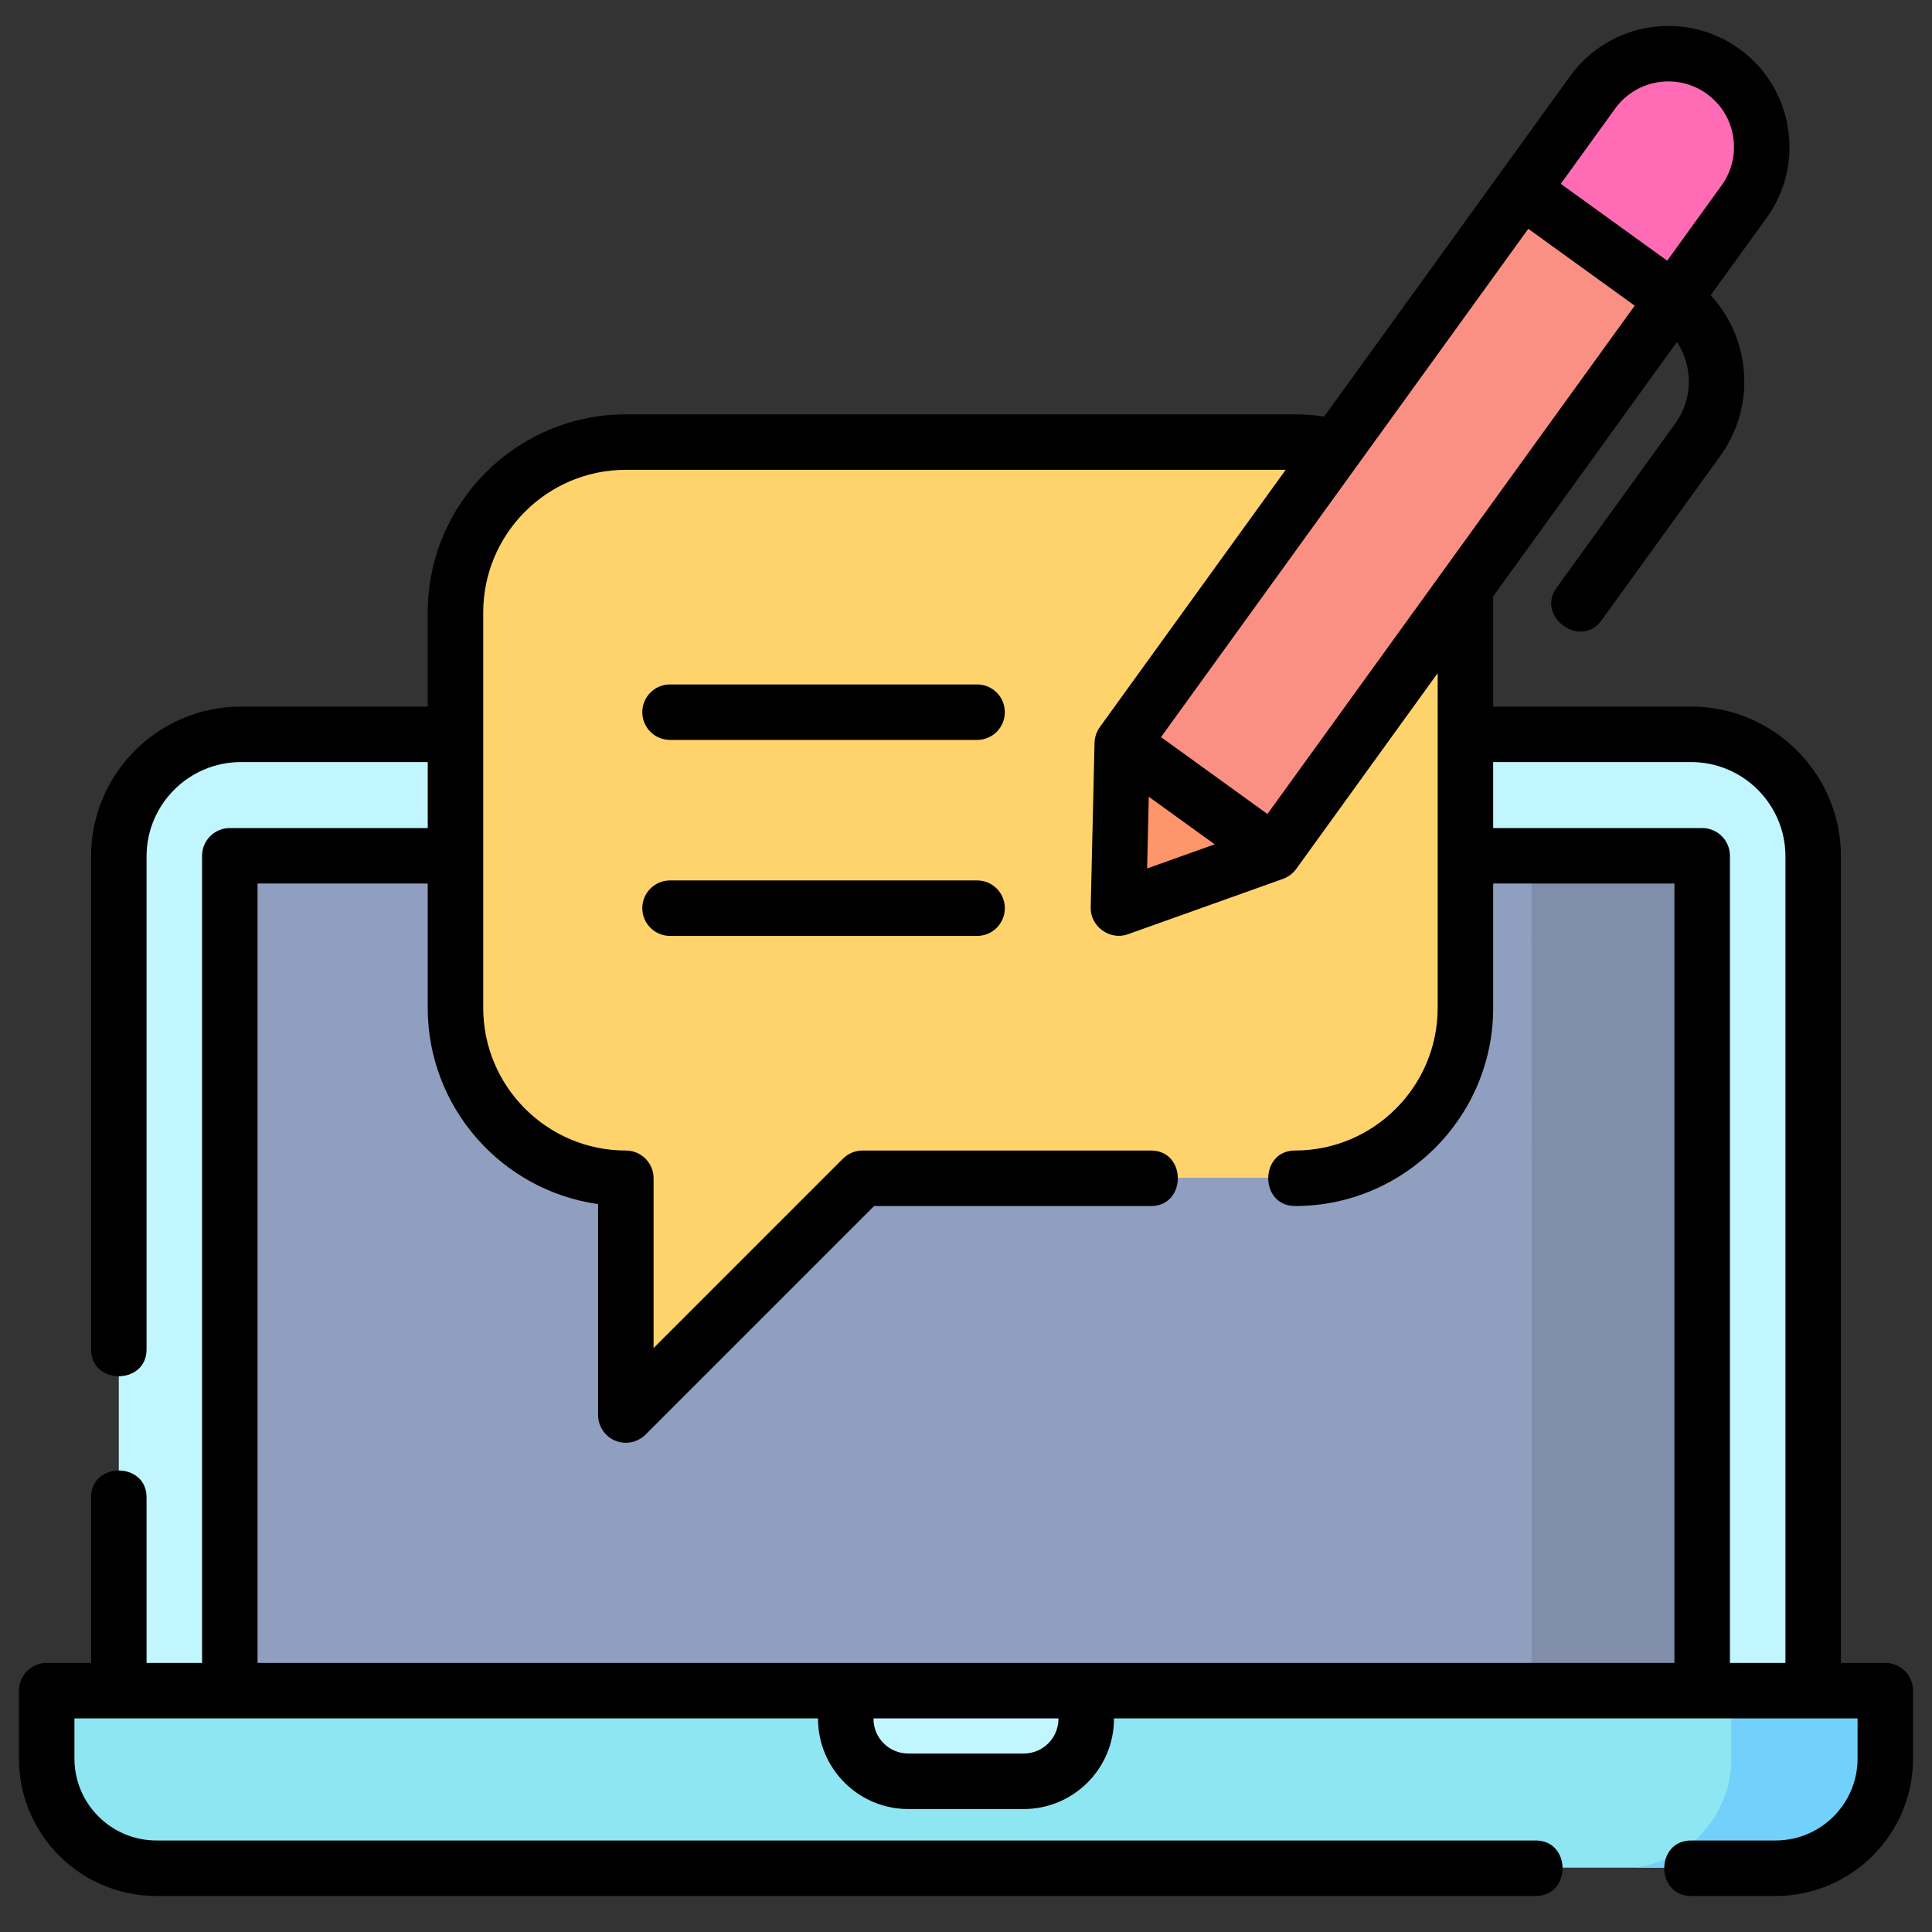 <svg width="51" height="51" viewBox="0 0 51 51" fill="none" xmlns="http://www.w3.org/2000/svg">
<rect x="0" y="0" width="51" height="51" fill="#333333" stroke="none"/>
<g clip-path="url(#clip0_9_3262)">
<path d="M44.64 19.368C46.419 19.368 47.862 20.81 47.862 22.589V44.563H3.136V22.599C3.135 20.82 4.577 19.377 6.356 19.377L44.64 19.368Z" fill="#C2F6FF"/>
<path d="M6.065 22.574H44.933V44.563H6.065V22.574Z" fill="#909EC0"/>
<path d="M6.065 22.574H40.429L40.434 44.563H44.933V22.574H6.065Z" fill="#808DAB"/>
<path d="M46.878 49.3L4.132 49.309C2.533 49.31 1.237 48.014 1.237 46.415L1.236 44.563H49.772L49.772 46.404C49.772 48.003 48.477 49.299 46.878 49.3Z" fill="#8EE6F3"/>
<path d="M1.236 44.563H45.703L45.703 46.423C45.703 47.915 44.574 49.144 43.123 49.3L46.878 49.3C48.477 49.299 49.772 48.003 49.772 46.404L49.772 44.563H1.236Z" fill="#72D1FB"/>
<path d="M22.33 44.563L22.33 45.36C22.331 46.272 23.069 47.01 23.98 47.01L27.028 47.009C27.94 47.009 28.678 46.27 28.678 45.359L28.678 44.563H22.33Z" fill="#C2F6FF"/>
<path d="M16.517 11.66C14.034 11.66 12.02 13.674 12.021 16.158L12.023 26.597C12.024 29.081 14.038 31.094 16.522 31.093L16.523 37.343L22.772 31.092L34.187 31.089C36.671 31.089 38.684 29.075 38.684 26.591L38.664 11.66H16.517Z" fill="#FFD36C"/>
<path d="M33.621 22.496L29.523 23.96L29.624 19.609L42.036 2.422C42.833 1.318 44.374 1.069 45.478 1.866C46.582 2.663 46.831 4.204 46.033 5.308L33.621 22.496Z" fill="#FA9084"/>
<path d="M45.478 1.867C44.374 1.07 42.833 1.318 42.036 2.422L40.223 4.933L44.17 7.889L46.033 5.309C46.831 4.205 46.582 2.664 45.478 1.867Z" fill="#FF6CB5"/>
<path d="M29.523 23.96L33.621 22.496L29.624 19.609L29.523 23.96Z" fill="#FF956A"/>
<path d="M49.768 43.897H48.596V22.606C48.596 20.426 46.822 18.652 44.642 18.652H39.416V15.742L44.267 9.028C44.413 9.249 44.513 9.5 44.556 9.77C44.637 10.27 44.518 10.771 44.221 11.182L41.088 15.518C40.541 16.275 41.726 17.137 42.276 16.376L45.408 12.04C45.934 11.312 46.145 10.423 46.002 9.536C45.896 8.876 45.602 8.275 45.158 7.794L46.632 5.754C47.132 5.062 47.333 4.216 47.197 3.373C47.061 2.53 46.605 1.79 45.913 1.29C44.483 0.257 42.48 0.58 41.448 2.009L34.955 10.996C34.701 10.958 34.444 10.938 34.186 10.938H16.521C13.637 10.938 11.291 13.284 11.291 16.167V18.652H6.358C4.178 18.652 2.404 20.426 2.404 22.606V35.62C2.404 36.565 3.869 36.565 3.869 35.62V22.606C3.869 21.234 4.986 20.117 6.358 20.117H11.291V21.859H6.066C5.662 21.859 5.334 22.186 5.334 22.591V43.897H3.869V39.526C3.869 38.582 2.404 38.582 2.404 39.526V43.897H1.232C0.828 43.897 0.5 44.224 0.5 44.629V46.422C0.5 48.422 2.127 50.049 4.127 50.049H40.539C41.484 50.049 41.484 48.584 40.539 48.584H4.127C2.935 48.584 1.965 47.614 1.965 46.422V45.361H21.594V45.372C21.594 46.685 22.662 47.754 23.976 47.754H27.024C28.338 47.754 29.406 46.685 29.406 45.372V45.361H49.035V46.422C49.035 47.614 48.065 48.584 46.873 48.584H44.641C43.696 48.584 43.696 50.049 44.641 50.049H46.873C48.873 50.049 50.5 48.422 50.5 46.422V44.629C50.5 44.224 50.172 43.897 49.768 43.897ZM30.325 21.032L32.065 22.288L30.281 22.925L30.325 21.032ZM33.457 21.488L30.648 19.458L40.343 6.04L43.152 8.069L33.457 21.488ZM42.635 2.867C43.195 2.092 44.28 1.917 45.055 2.477C45.43 2.748 45.677 3.149 45.751 3.606C45.824 4.063 45.716 4.521 45.444 4.896L44.01 6.882L41.201 4.853L42.635 2.867ZM27.941 45.372C27.941 45.877 27.53 46.289 27.024 46.289H23.976C23.47 46.289 23.058 45.877 23.058 45.372V45.361H27.941V45.372H27.941ZM6.799 43.897V23.323H11.291V26.606C11.291 29.241 13.25 31.428 15.788 31.785V37.353C15.788 37.65 15.967 37.917 16.241 38.03C16.331 38.068 16.426 38.086 16.521 38.086C16.711 38.086 16.898 38.011 17.039 37.871L23.074 31.836H30.383C31.328 31.836 31.328 30.371 30.383 30.371H22.771C22.577 30.371 22.39 30.448 22.253 30.585L17.253 35.585V31.103C17.253 30.699 16.925 30.371 16.521 30.371C14.445 30.371 12.756 28.682 12.756 26.606V16.167C12.756 14.091 14.445 12.402 16.521 12.402H33.939L29.032 19.194C28.946 19.313 28.898 19.459 28.893 19.605L28.792 23.956C28.78 24.456 29.297 24.832 29.77 24.663L33.868 23.2C34.005 23.152 34.131 23.056 34.216 22.939L37.951 17.769V26.606C37.951 28.682 36.262 30.371 34.186 30.371C33.242 30.371 33.242 31.836 34.186 31.836C37.07 31.836 39.416 29.49 39.416 26.606V23.323H44.201V43.897H6.799ZM45.666 43.897V22.591C45.666 22.186 45.338 21.859 44.934 21.859H39.416V20.117H44.642C46.014 20.117 47.131 21.234 47.131 22.606V43.897H45.666Z" fill="black"/>
<path d="M25.793 23.241H17.688C17.283 23.241 16.955 23.569 16.955 23.973C16.955 24.378 17.283 24.706 17.688 24.706H25.793C26.198 24.706 26.525 24.378 26.525 23.973C26.525 23.569 26.198 23.241 25.793 23.241Z" fill="black"/>
<path d="M25.793 18.067H17.688C17.283 18.067 16.955 18.395 16.955 18.8C16.955 19.204 17.283 19.532 17.688 19.532H25.793C26.198 19.532 26.525 19.204 26.525 18.8C26.525 18.395 26.198 18.067 25.793 18.067Z" fill="black"/>
</g>
<defs>
<clipPath id="clip0_9_3262">
<rect width="50" height="50" fill="white" transform="translate(0.5 0.367)"/>
</clipPath>
</defs>
</svg>

